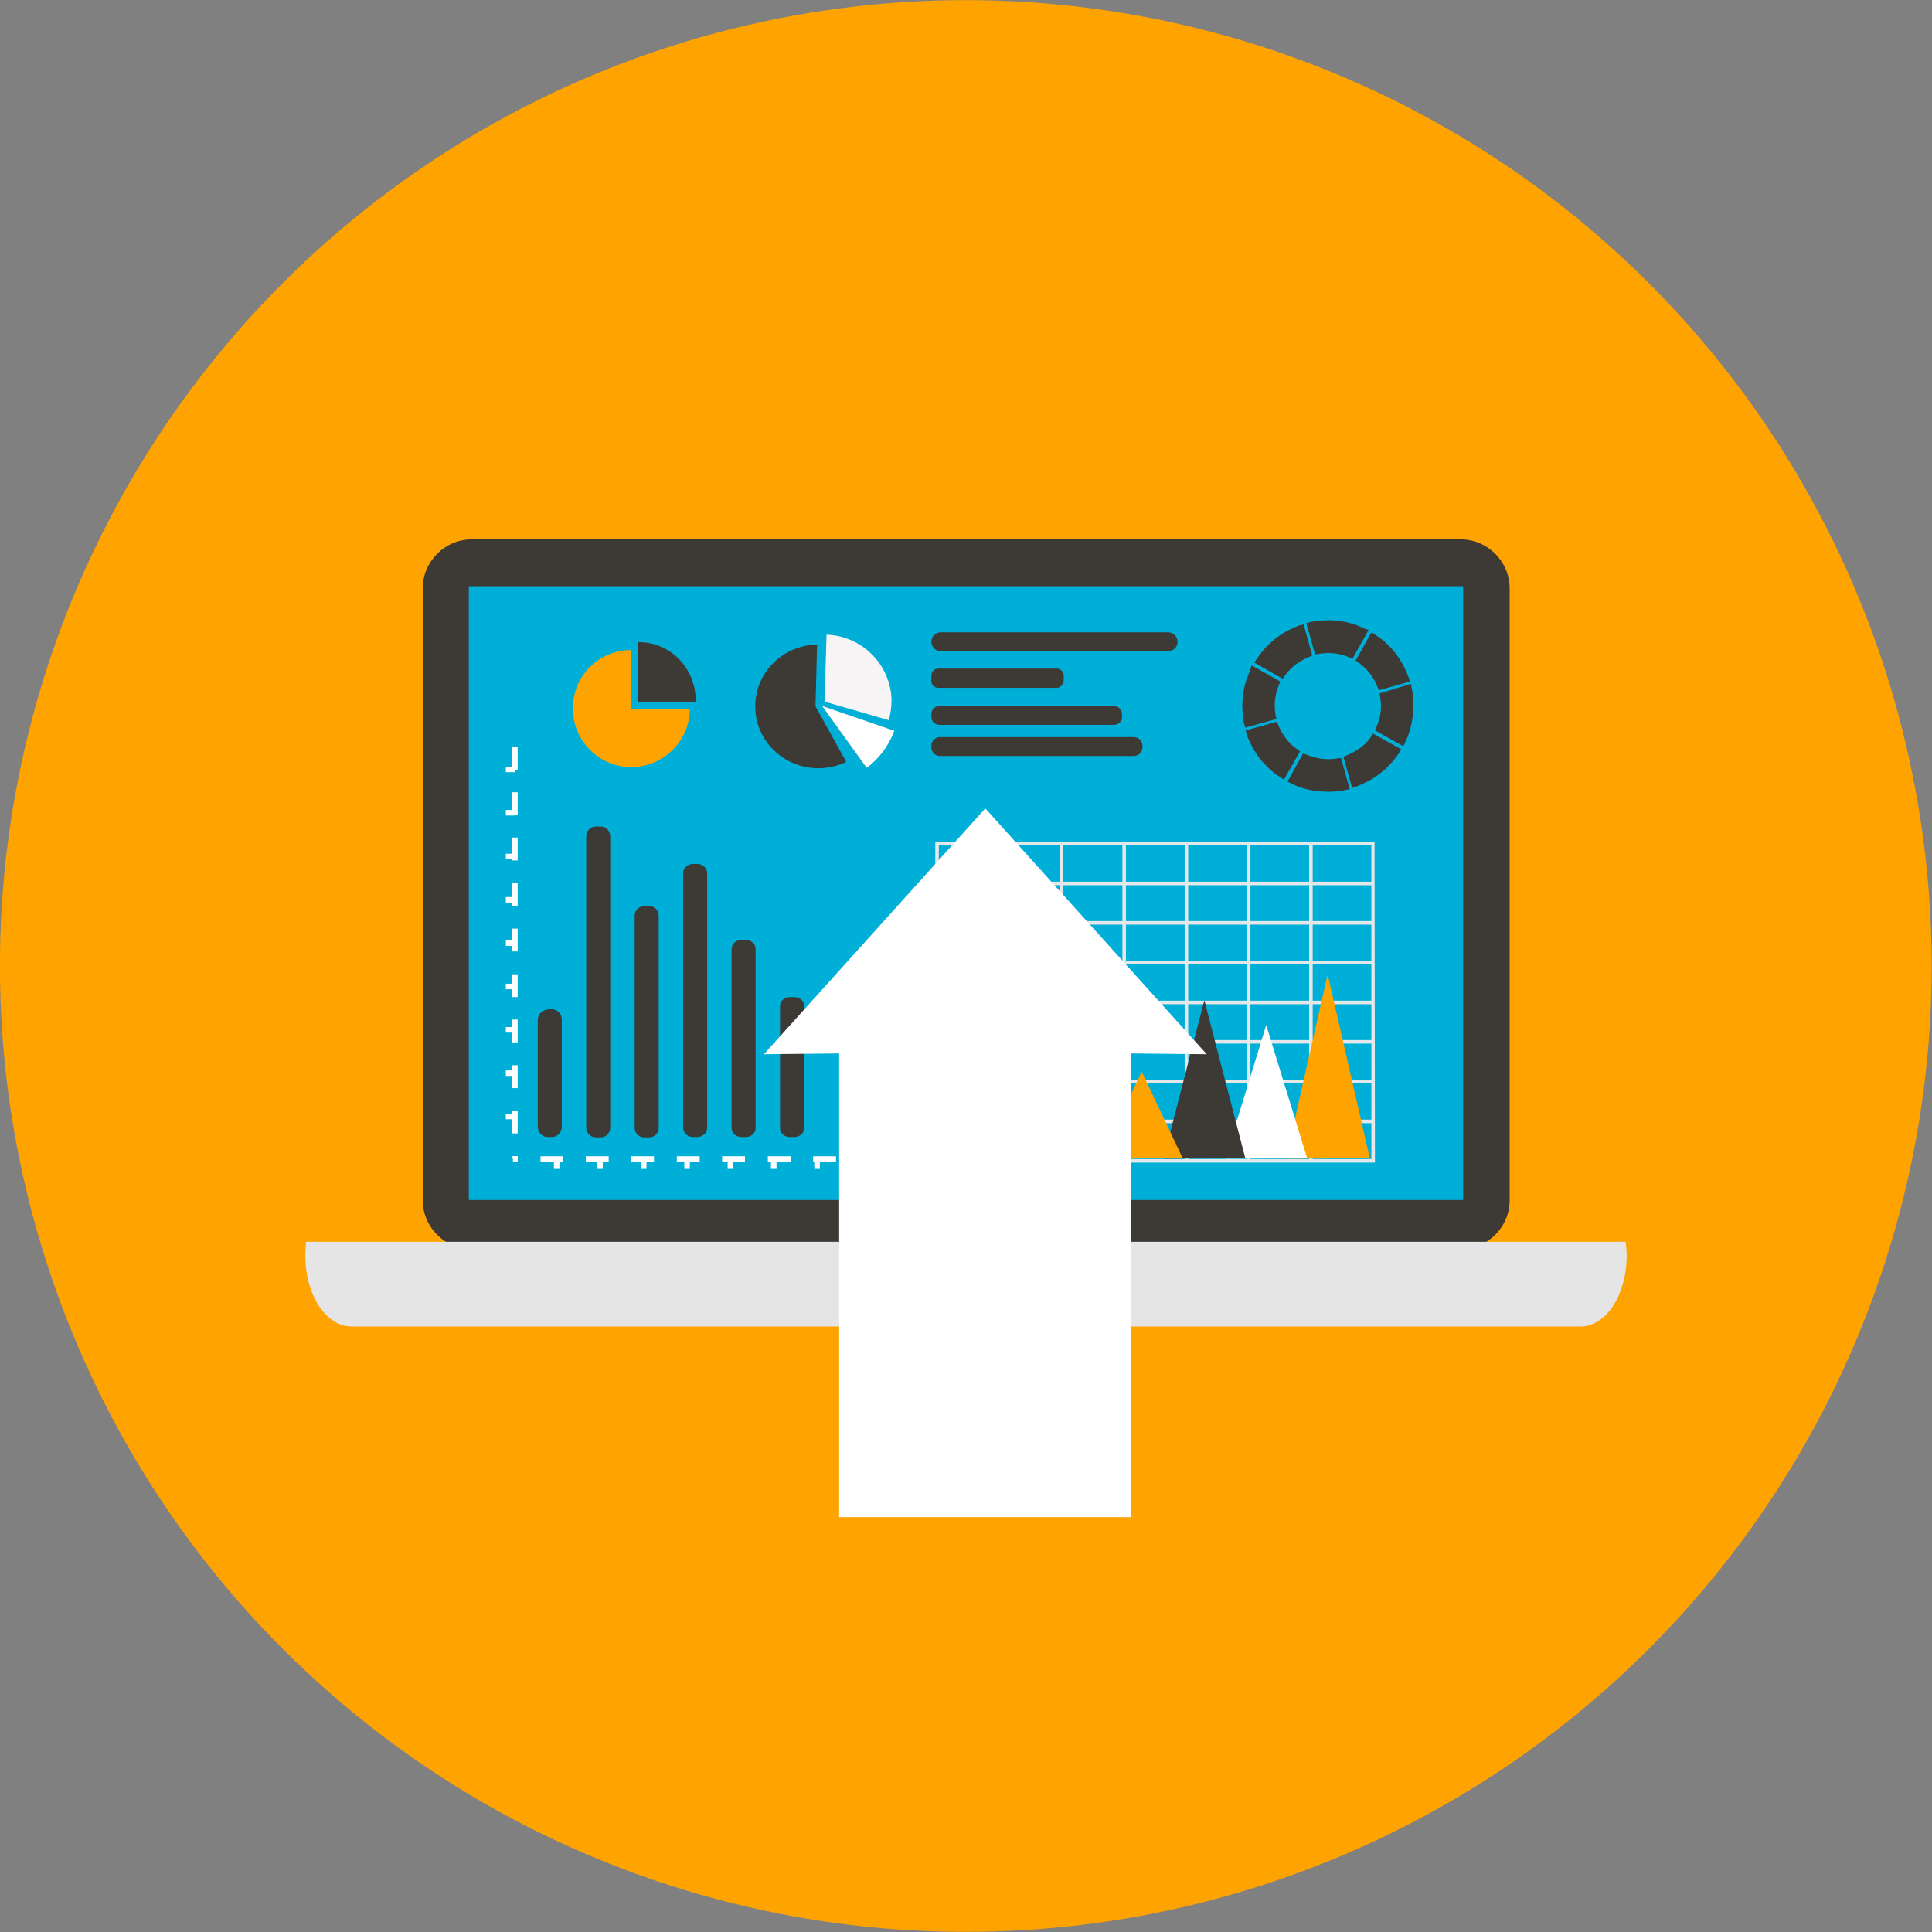 <?xml version="1.0" encoding="utf-8"?>
<!-- Generator: Adobe Illustrator 21.1.0, SVG Export Plug-In . SVG Version: 6.00 Build 0)  -->
<svg version="1.1" id="Layer_1" xmlns="http://www.w3.org/2000/svg" xmlns:xlink="http://www.w3.org/1999/xlink" x="0px" y="0px"
	 viewBox="0 0 490.4 490.4" style="enable-background:new 0 0 490.4 490.4;" xml:space="preserve">
<rect x="0" y="0" width="490.4" height="490.4" fill="#808080" stroke="none"/>
<ellipse transform="matrix(0.707 -0.707 0.707 0.707 -101.565 245.2)" style="fill:#FFA300;" cx="245.2" cy="245.2" rx="245.2" ry="245.2"/>
<path style="fill:#3D3935;" d="M383.2,304.6c0,6.9-5.6,12.5-12.5,12.5H119.8c-6.9,0-12.5-5.6-12.5-12.5V149.4
	c0-6.9,5.6-12.5,12.5-12.5h250.9c6.9,0,12.5,5.6,12.5,12.5V304.6L383.2,304.6z"/>
<path style="fill:#00AFD7;" d="M119,148.8h252.4v155.8H119V148.8z"/>
<path style="fill:#3D3935;" d="M213.4,315.9h63.5v12.4h-63.5L213.4,315.9z"/>
<path style="fill:#E5E5E5;" d="M412.9,318.7c0,9.9-5.2,18-11.7,18h-312c-6.5,0-11.7-8.1-11.7-18c0-1.2,0.1-2.4,0.2-3.5h137.6
	c1.1,3.1,4.1,5.1,7.6,5.1h44.5c3.5,0,6.5-2,7.6-5.1h137.6C412.8,316.2,412.9,317.5,412.9,318.7z"/>
<path style="fill:#FFA300;" d="M160.2,165v14.9h14.9c0,8.2-6.7,14.8-14.9,14.8c-8.2,0-14.8-6.7-14.8-14.9
	C145.4,171.6,152,165,160.2,165L160.2,165z"/>
<path style="fill:#3D3935;" d="M162.1,163c8.2,0,14.5,6.7,14.5,14.9v0.2H162V163H162.1z M207.4,163.6c-8.7,0.2-15.7,7.1-15.7,15.7
	c0,8.7,7.2,15.7,16,15.7c2.6,0,5-0.6,7.1-1.6l-7.8-14.1L207.4,163.6L207.4,163.6z"/>
<path style="fill:#F6F4F4;" d="M209.8,161.1l-0.5,17l16.3,4.7c0.5-1.7,0.7-3.5,0.7-5.4C225.9,168.5,218.7,161.4,209.8,161.1z"/>
<path style="fill:#5E9BA3;" d="M219.9,194.9l-11.3-15.7l18.4,6.3L219.9,194.9z"/>
<path style="fill:#FFFFFF;" d="M227,185.5l-18.3-6.3l11.3,15.7C223.1,192.6,225.6,189.3,227,185.5z"/>
<path style="fill:#3D3935;" d="M329.6,158.8c-0.1,0.1-0.3,0.1-0.4,0.2c-0.3,0.1-0.6,0.2-0.9,0.4c-3.3,1.4-6.2,3.7-8.4,6.6
	c-0.3,0.3-0.5,0.7-0.7,1c-0.1,0.1-0.2,0.3-0.3,0.4l-0.5,0.8l7.2,4.1l0.4-0.6c1.6-2.3,3.7-3.9,6.4-5l0.7-0.3l-2.2-7.9L329.6,158.8
	L329.6,158.8z M342.6,166.9l0.7,0.3l4.1-7.3l-0.9-0.3c-0.3-0.1-0.6-0.2-0.9-0.4c-0.7-0.3-1.4-0.6-2.1-0.8c-2.6-0.8-5.2-1.1-7.9-0.9
	c-0.6,0.1-1.2,0.1-1.8,0.2c-0.3,0-0.5,0.1-0.8,0.1h-0.1l-1.3,0.4l2.2,7.9l0.8-0.1C337.4,165.5,340.1,165.8,342.6,166.9L342.6,166.9z
	 M323.8,181.7c-0.5-2.8-0.2-5.5,0.9-8l0.3-0.7l-7.3-4.1l-0.3,0.9l-0.3,0.9c-0.3,0.7-0.5,1.4-0.8,2.1c-0.8,2.6-1.1,5.3-0.9,7.9
	c0,0.6,0.1,1.2,0.2,1.8c0,0.3,0.1,0.5,0.1,0.8v0.1l0.4,1.3l7.9-2.2L323.8,181.7L323.8,181.7z M329.4,190.3c-2.3-1.6-3.9-3.7-5-6.4
	l-0.3-0.7l-7.9,2.2l0.3,1.3c0.1,0.1,0.1,0.3,0.2,0.4c0.1,0.3,0.2,0.6,0.4,0.9c1.4,3.3,3.7,6.2,6.6,8.4c0.3,0.3,0.7,0.5,1,0.7
	c0.1,0.1,0.3,0.2,0.4,0.3l0.8,0.5l4.1-7.2L329.4,190.3z M344.7,168.1c2.3,1.6,4,3.7,5,6.4l0.3,0.7l7.9-2.2l-0.3-0.9
	c-0.8-2.3-2-4.5-3.4-6.3s-3.2-3.5-5.3-4.8l-0.8-0.5l-4,7.2L344.7,168.1L344.7,168.1z M350.3,176.7c0.5,2.8,0.2,5.5-1,8l-0.3,0.7
	l7.2,4l0.4-0.8c1.1-2.2,1.7-4.5,2-6.9c0.3-2.3,0.2-4.7-0.3-7.2l-0.2-0.9l-7.9,2.4L350.3,176.7L350.3,176.7z M331.5,191.5l-0.7-0.3
	l-4,7.2l0.8,0.4c2.2,1.1,4.5,1.8,6.9,2c2.3,0.3,4.7,0.2,7.2-0.3l0.9-0.2l-2.2-7.9l-0.8,0.1C336.8,193,334.1,192.6,331.5,191.5
	L331.5,191.5z M348.1,186.9c-0.7,1.1-1.7,2.1-2.8,2.9c-1.1,0.8-2.3,1.5-3.6,2l-0.7,0.3l2.2,7.9l0.9-0.3c4.7-1.7,8.4-4.6,11.1-8.7
	l0.5-0.8l-7.2-4L348.1,186.9L348.1,186.9z"/>
<path style="fill:#FFFFFF;" d="M131.4,294.1H130v-0.6h1.4V294.1z M131.4,287.7H130v-5.8h1.4V287.7z M131.4,276.2H130v-5.8h1.4V276.2
	z M131.4,264.6H130v-5.8h1.4V264.6z M131.4,253.1H130v-5.8h1.4V253.1z M131.4,241.5H130v-5.8h1.4V241.5z M131.4,230H130v-5.8h1.4
	V230z M131.4,218.4H130v-5.8h1.4V218.4z M131.4,206.9H130v-5.8h1.4V206.9z M131.4,195.4H130v-5.8h1.4V195.4z"/>
<g>
	<path style="fill:#FFFFFF;" d="M128.4,282.7h2.3v1.4h-2.3V282.7z M128.4,271.7h2.3v1.4h-2.3V271.7z M128.4,260.7h2.3v1.4h-2.3
		V260.7z M128.4,249.7h2.3v1.4h-2.3V249.7z M128.4,238.7h2.3v1.4h-2.3V238.7z M128.4,227.7h2.3v1.4h-2.3V227.7z M128.4,216.7h2.3
		v1.4h-2.3V216.7z M128.4,205.6h2.3v1.4h-2.3V205.6z M128.4,194.6h2.3v1.4h-2.3V194.6z"/>
</g>
<path style="fill:#FFFFFF;" d="M212.2,294.9h-5.8v-1.4h5.8V294.9z M200.7,294.9h-5.8v-1.4h5.8V294.9z M189.1,294.9h-5.8v-1.4h5.8
	V294.9z M177.6,294.9h-5.8v-1.4h5.8V294.9z M166,294.9h-5.8v-1.4h5.8L166,294.9L166,294.9z M154.5,294.9h-5.8v-1.4h5.8V294.9z
	 M143,294.9h-5.8v-1.4h5.8L143,294.9L143,294.9z M131.4,294.9h-1.2v-1.4h1.2L131.4,294.9L131.4,294.9z"/>
<g>
	<path style="fill:#FFFFFF;" d="M140.6,294.4h1.4v2.3h-1.4V294.4z M151.6,294.4h1.4v2.3h-1.4V294.4z M162.7,294.4h1.4v2.3h-1.4
		V294.4z M173.7,294.4h1.4v2.3h-1.4V294.4z M184.7,294.4h1.4v2.3h-1.4V294.4z M195.7,294.4h1.4v2.3h-1.4V294.4z M206.7,294.4h1.4
		v2.3h-1.4V294.4z"/>
</g>
<path style="fill:#3D3935;" d="M200.4,253.1c-1.3,0-2.4,1-2.4,2.2v31.1c0,1.2,1.1,2.2,2.4,2.2h1.3c1.3,0,2.4-1,2.4-2.2v-31.1
	c0-1.2-1.1-2.2-2.4-2.2H200.4z M188.1,238.6c-1.3,0-2.4,1-2.4,2.3v45.4c0,1.3,1.1,2.3,2.4,2.3h1.3c1.3,0,2.4-1,2.4-2.3v-45.4
	c0-1.3-1.1-2.3-2.4-2.3L188.1,238.6L188.1,238.6z M175.8,219.3c-1.3,0-2.4,1.1-2.4,2.4v64.5c0,1.3,1.1,2.4,2.4,2.4h1.3
	c1.3,0,2.4-1.1,2.4-2.4v-64.5c0-1.3-1.1-2.4-2.4-2.4L175.8,219.3L175.8,219.3z M163.5,230c-1.3,0-2.4,1.1-2.4,2.4v53.9
	c0,1.3,1.1,2.4,2.4,2.4h1.3c1.3,0,2.4-1.1,2.4-2.4v-53.9c0-1.3-1.1-2.4-2.4-2.4H163.5z M151.2,209.8c-1.3,0-2.4,1.1-2.4,2.5v73.9
	c0,1.4,1.1,2.5,2.4,2.5h1.3c1.3,0,2.4-1.1,2.4-2.5v-73.9c0-1.4-1.1-2.5-2.4-2.5L151.2,209.8L151.2,209.8z M138.9,256.3
	c-1.3,0-2.4,1.2-2.4,2.6V286c0,1.4,1.1,2.6,2.4,2.6h1.3c1.3,0,2.4-1.2,2.4-2.6v-27.2c0-1.4-1.1-2.6-2.4-2.6h-1.3V256.3z"/>
<g>
	<path style="fill:#E6E7E8;" d="M349,295.1H237.4v-81.4h111.5L349,295.1L349,295.1z M238.3,294.2h109.8v-79.6H238.3L238.3,294.2
		L238.3,294.2z"/>
	<path style="fill:#E6E7E8;" d="M237.9,284.2h110.6v0.9H237.9V284.2z M237.9,274.1h110.6v0.9H237.9V274.1z M237.9,264h110.6v0.9
		H237.9V264z M237.9,254h110.6v0.9H237.9V254z M237.9,243.9h110.6v0.9H237.9V243.9z M237.9,233.8h110.6v0.9H237.9V233.8z
		 M237.9,223.8h110.6v0.9H237.9V223.8z"/>
	<path style="fill:#E6E7E8;" d="M332.3,214.1h0.9v80.5h-0.9V214.1z M316.5,214.1h0.9v80.5h-0.9V214.1z M300.7,214.1h0.9v80.5h-0.9
		V214.1z M284.9,214.1h0.9v80.5h-0.9V214.1z M269,214.1h0.9v80.5H269V214.1z M253.2,214.1h0.9v80.5h-0.9V214.1z"/>
</g>
<path style="fill:#FFA300;" d="M326.4,294.1l10.6-46.8l10.7,46.7L326.4,294.1z"/>
<path style="fill:#FFFFFF;" d="M311,294.1l10.4-33.9l10.4,33.8L311,294.1z"/>
<path style="fill:#3D3935;" d="M295.3,294.1l10.4-40.2l10.4,40.1L295.3,294.1z"/>
<path style="fill:#FFA300;" d="M279.4,294.1l10.4-22.1l10.4,22L279.4,294.1z"/>
<path style="fill:#3D3935;" d="M296.5,165.3h-57.7c-1.3,0-2.4-1.1-2.4-2.4c0-1.3,1.1-2.4,2.4-2.4h57.7c1.3,0,2.4,1.1,2.4,2.4
	C298.9,164.2,297.9,165.3,296.5,165.3z M268.2,174.6h-30c-1,0-1.8-0.8-1.8-1.8v-1.3c0-1,0.8-1.8,1.8-1.8h30c1,0,1.8,0.8,1.8,1.8v1.3
	C269.9,173.8,269.1,174.6,268.2,174.6z M282.7,184h-44.2c-1.2,0-2.1-0.9-2.1-2.1v-0.6c0-1.2,0.9-2.1,2.1-2.1h44.2
	c1.2,0,2.1,0.9,2.1,2.1v0.6C284.9,183.1,283.9,184,282.7,184z M287.8,191.9h-49.2c-1.2,0-2.2-1-2.2-2.2v-0.4c0-1.2,1-2.2,2.2-2.2
	h49.2c1.2,0,2.2,1,2.2,2.2v0.4C290,190.9,289,191.9,287.8,191.9z"/>
<path style="fill:#FFFFFF;" d="M250.1,205.2v-0.1V205.2l-56.2,62.4l19.1-0.2v117.7h74.1V267.4l19.2,0.2L250.1,205.2z"/>
</svg>
